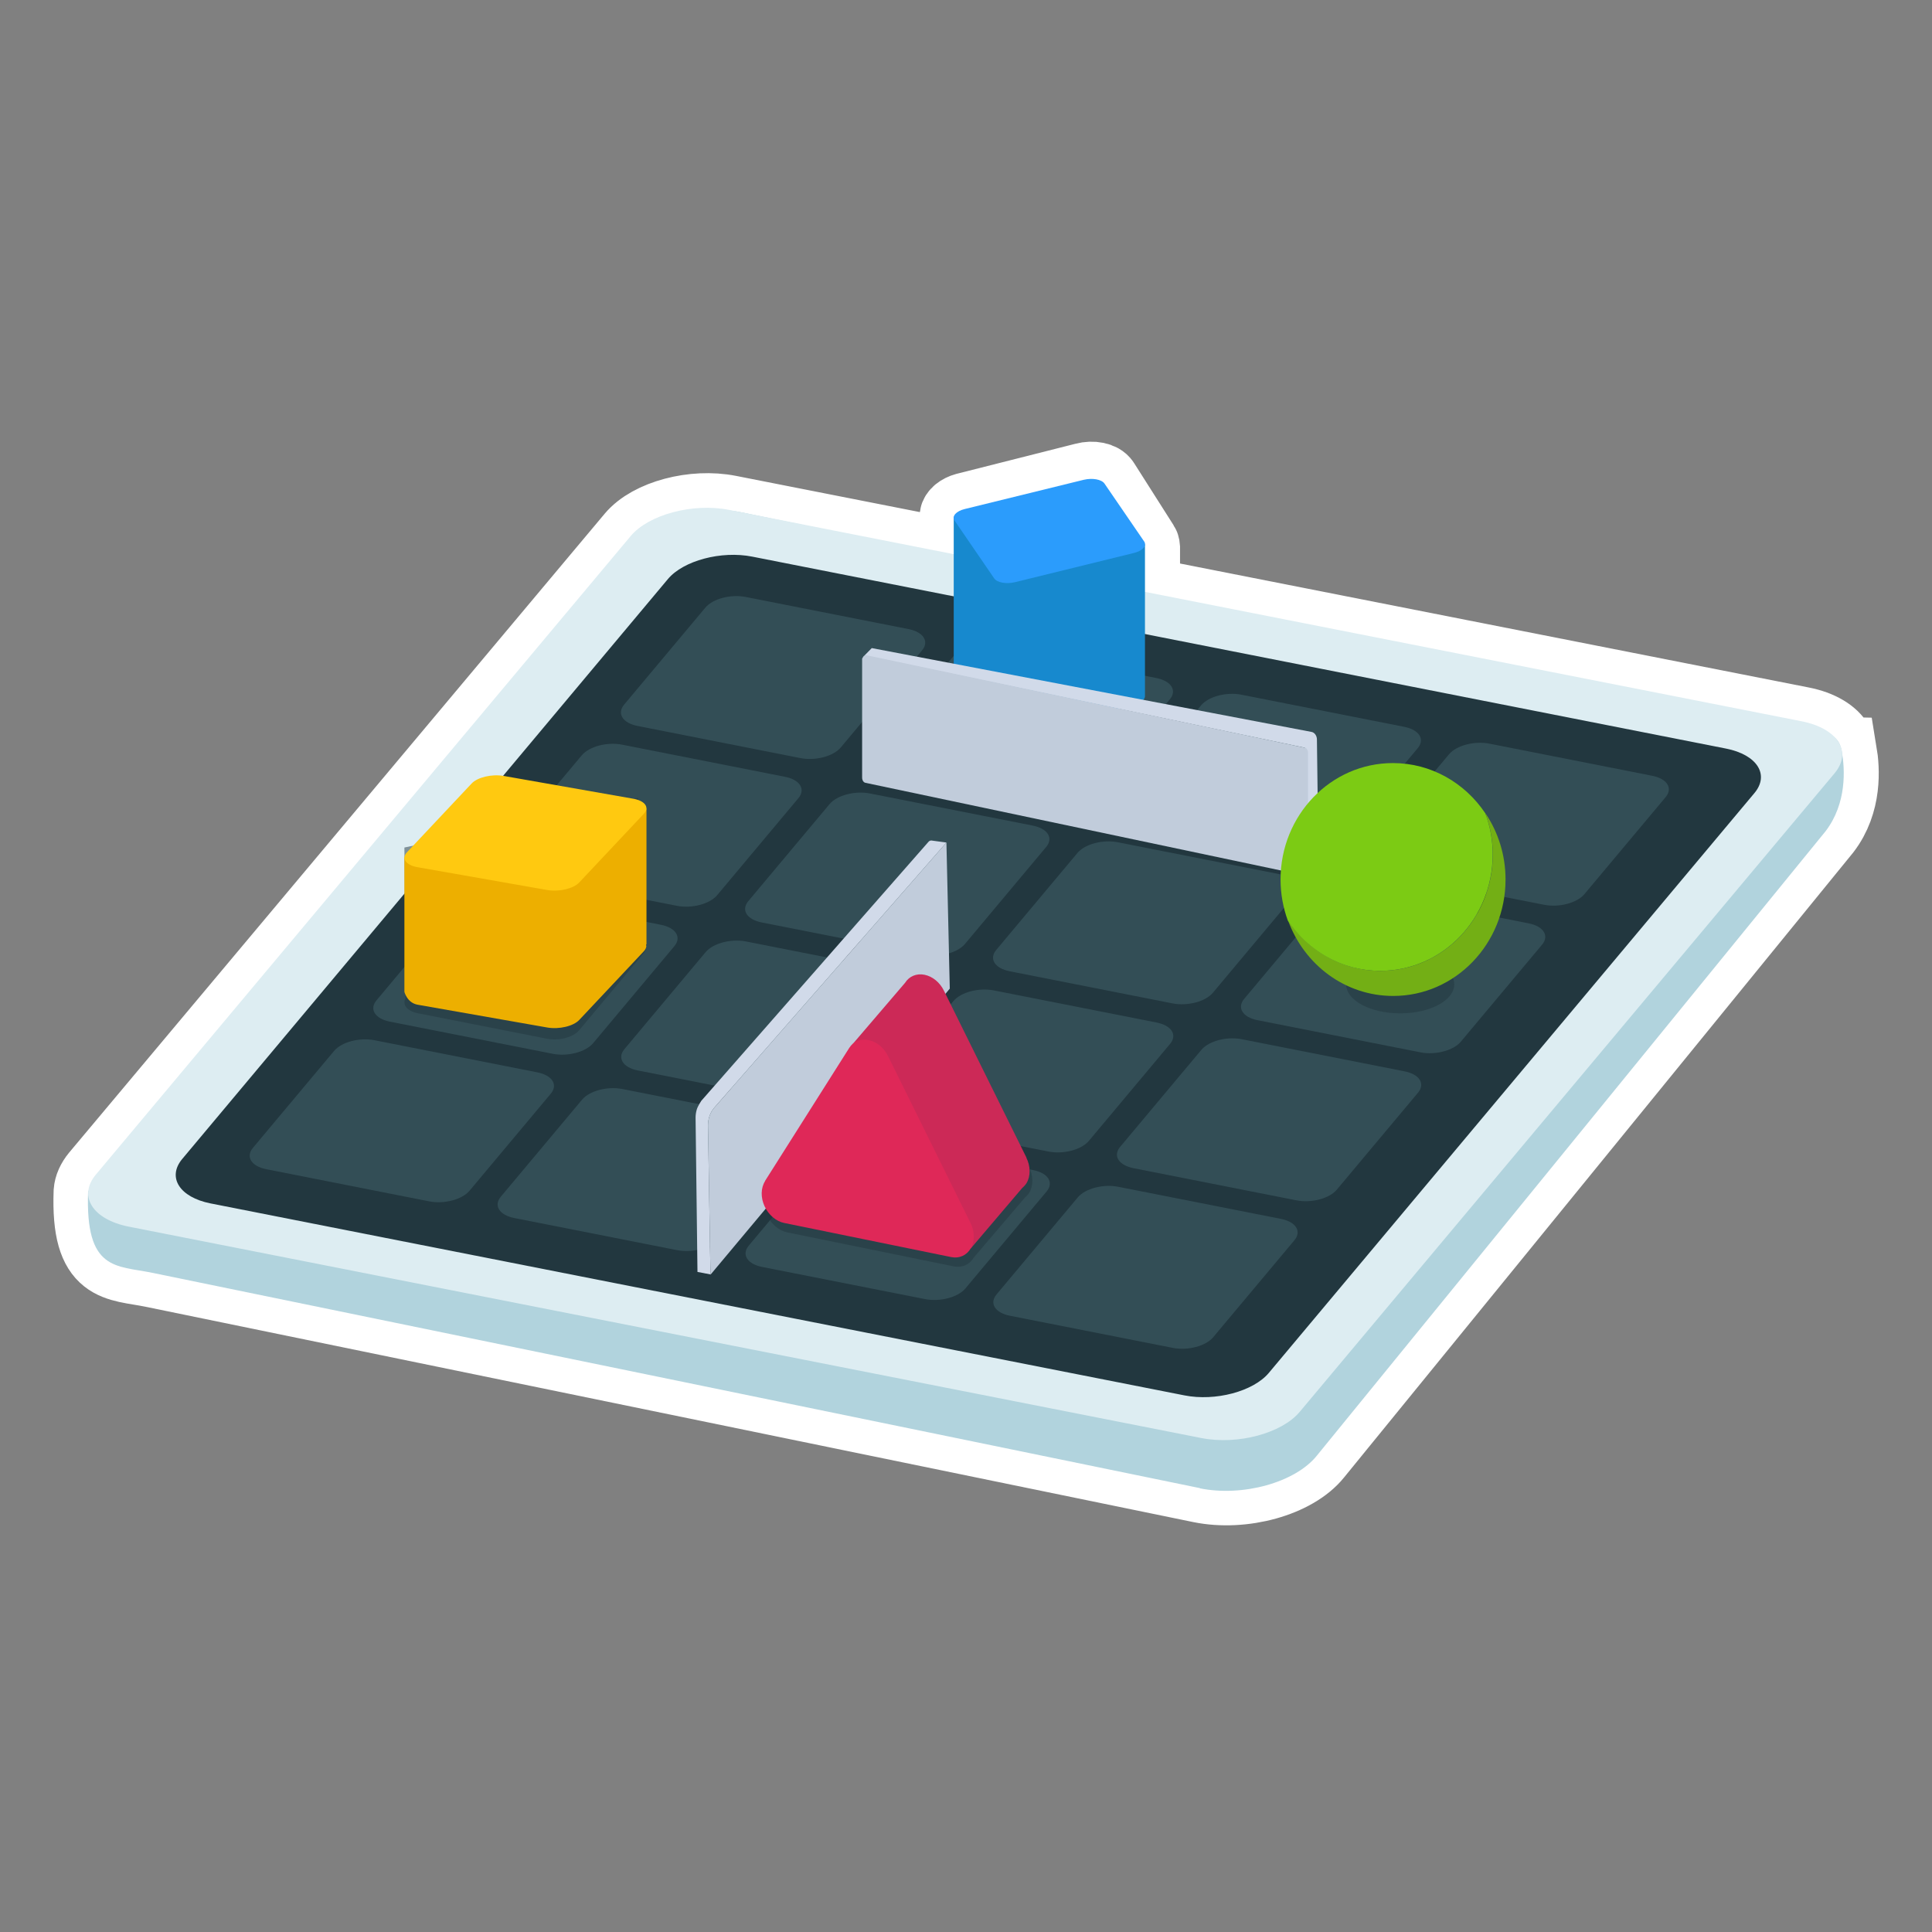 <?xml version="1.0" encoding="UTF-8"?>
<svg xmlns="http://www.w3.org/2000/svg" id="Calque_2" data-name="Calque 2" viewBox="0 0 132.24 132.24">
  <rect x="0" y="0" width="132.24" height="132.24" fill="#808080" stroke="none"/>
  <defs>
    <style>
      .cls-1 {
        fill: #c1ccdb;
      }

      .cls-2 {
        fill: #fff;
        stroke: #fff;
        stroke-miterlimit: 10;
        stroke-width: 4.74px;
      }

      .cls-3 {
        fill: #edaf00;
      }

      .cls-4 {
        fill: #7ccb14;
      }

      .cls-5 {
        fill: #df2858;
      }

      .cls-6 {
        fill: #334e56;
      }

      .cls-7, .cls-8 {
        fill: #22373f;
      }

      .cls-9 {
        fill: none;
      }

      .cls-10 {
        fill: #ffc910;
      }

      .cls-11 {
        fill: #73af15;
      }

      .cls-8 {
        opacity: .5;
      }

      .cls-12 {
        fill: #b1d3dd;
      }

      .cls-13 {
        fill: #2b9cfc;
      }

      .cls-14 {
        fill: #d1dae9;
      }

      .cls-15 {
        fill: #cc2957;
      }

      .cls-16 {
        fill: #ddedf2;
      }

      .cls-17 {
        fill: #1789ce;
      }
    </style>
  </defs>
  <g id="Calque_3" data-name="Calque 3">
    <rect class="cls-9" x="0" y="0" width="132.24" height="132.24"></rect>
    <g>
      <path class="cls-2" d="M126.09,51.45s0-.01,0-.02c-.02-.16-.07-.31-.14-.46-.02-.04-.04-.08-.06-.11-.39-.68-1.27-1.23-2.55-1.48l-44.94-8.86v-3.05s-.01-.16-.06-.23l-2.72-4.28c-.2-.32-.83-.45-1.42-.29l-8.14,2.06c-.43.12-.71.36-.75.61v.04s0,2.55,0,2.55l-15.38-3.03c-2.47-.49-5.5.32-6.73,1.79L6.56,80.4c-.32.39-.49.78-.52,1.16,0,0,0,0,0,0-.2,5.44,1.91,5.05,4.39,5.56l71.72,14.74c2.94.6,6.54-.4,8.01-2.23l34.83-42.75c1.46-1.91,1.31-4.23,1.11-5.43Z"></path>
      <g>
        <path class="cls-12" d="M82.14,101.86l-71.72-14.74c-2.47-.51-4.59-.11-4.39-5.56.01-.36,36.72-44.26,36.72-44.26,1.47-1.83,5.07-2.83,8.01-2.23l71.31,14.66c2.21.45,3.71.03,4,1.72.21,1.2.35,3.52-1.11,5.44l-34.83,42.75c-1.47,1.83-5.07,2.83-8.01,2.23Z"></path>
        <path class="cls-16" d="M82.23,98.43l-73.42-14.47c-2.47-.49-3.48-2.09-2.25-3.56l36.61-43.71c1.23-1.47,4.26-2.28,6.73-1.79l73.42,14.47c2.47.49,3.48,2.09,2.25,3.56l-36.61,43.71c-1.23,1.47-4.26,2.28-6.73,1.79Z"></path>
        <path class="cls-7" d="M81.07,95.51l-66.66-13.14c-2.12-.42-2.99-1.79-1.93-3.05l33.24-39.69c1.06-1.26,3.65-1.95,5.77-1.53l66.66,13.14c2.12.42,2.99,1.79,1.93,3.05l-33.24,39.69c-1.06,1.26-3.65,1.95-5.77,1.53Z"></path>
        <path class="cls-6" d="M54.79,51.89l-11.15-2.2c-1.02-.2-1.43-.85-.92-1.46l5.56-6.64c.51-.61,1.74-.93,2.76-.73l11.15,2.2c1.02.2,1.43.85.92,1.46l-5.56,6.64c-.51.61-1.74.93-2.76.73Z"></path>
        <path class="cls-6" d="M71.75,55.24l-11.15-2.2c-1.02-.2-1.43-.85-.92-1.46l5.56-6.64c.51-.61,1.74-.93,2.76-.73l11.15,2.2c1.02.2,1.43.85.92,1.46l-5.56,6.64c-.51.61-1.74.93-2.76.73Z"></path>
        <path class="cls-6" d="M88.72,58.58l-11.15-2.2c-1.02-.2-1.43-.85-.92-1.46l5.56-6.64c.51-.61,1.74-.93,2.76-.73l11.15,2.2c1.02.2,1.43.85.92,1.46l-5.56,6.64c-.51.61-1.74.93-2.76.73Z"></path>
        <path class="cls-6" d="M105.69,61.93l-11.15-2.2c-1.02-.2-1.43-.85-.92-1.46l5.56-6.64c.51-.61,1.74-.93,2.76-.73l11.15,2.2c1.02.2,1.43.85.92,1.46l-5.56,6.64c-.51.61-1.74.93-2.76.73Z"></path>
        <path class="cls-6" d="M46.33,62l-11.15-2.2c-1.02-.2-1.43-.85-.92-1.46l5.56-6.64c.51-.61,1.74-.93,2.76-.73l11.15,2.2c1.02.2,1.43.85.92,1.46l-5.56,6.64c-.51.61-1.74.93-2.76.73Z"></path>
        <path class="cls-6" d="M63.29,65.34l-11.15-2.2c-1.02-.2-1.43-.85-.92-1.46l5.56-6.64c.51-.61,1.74-.93,2.76-.73l11.15,2.2c1.02.2,1.43.85.92,1.46l-5.56,6.64c-.51.61-1.74.93-2.76.73Z"></path>
        <path class="cls-6" d="M80.26,68.68l-11.15-2.2c-1.02-.2-1.43-.85-.92-1.46l5.56-6.64c.51-.61,1.74-.93,2.76-.73l11.15,2.2c1.02.2,1.43.85.92,1.46l-5.56,6.64c-.51.61-1.74.93-2.76.73Z"></path>
        <path class="cls-6" d="M97.23,72.03l-11.15-2.2c-1.02-.2-1.43-.85-.92-1.46l5.56-6.64c.51-.61,1.74-.93,2.76-.73l11.15,2.2c1.02.2,1.43.85.92,1.46l-5.56,6.64c-.51.61-1.74.93-2.76.73Z"></path>
        <path class="cls-6" d="M37.84,72.13l-11.15-2.2c-1.02-.2-1.43-.85-.92-1.46l5.56-6.64c.51-.61,1.74-.93,2.76-.73l11.15,2.2c1.02.2,1.43.85.92,1.46l-5.56,6.64c-.51.61-1.74.93-2.76.73Z"></path>
        <path class="cls-6" d="M54.81,75.47l-11.15-2.2c-1.02-.2-1.43-.85-.92-1.46l5.56-6.64c.51-.61,1.74-.93,2.76-.73l11.15,2.2c1.02.2,1.43.85.92,1.46l-5.56,6.64c-.51.61-1.74.93-2.76.73Z"></path>
        <path class="cls-6" d="M71.77,78.82l-11.15-2.2c-1.02-.2-1.43-.85-.92-1.46l5.56-6.64c.51-.61,1.74-.93,2.76-.73l11.15,2.2c1.02.2,1.43.85.92,1.46l-5.56,6.64c-.51.61-1.74.93-2.76.73Z"></path>
        <path class="cls-6" d="M88.74,82.16l-11.15-2.2c-1.02-.2-1.43-.85-.92-1.46l5.56-6.64c.51-.61,1.74-.93,2.76-.73l11.15,2.2c1.02.2,1.43.85.92,1.46l-5.56,6.64c-.51.61-1.74.93-2.76.73Z"></path>
        <path class="cls-6" d="M29.38,82.23l-11.15-2.2c-1.02-.2-1.43-.85-.92-1.46l5.56-6.64c.51-.61,1.74-.93,2.76-.73l11.15,2.2c1.02.2,1.43.85.92,1.46l-5.56,6.64c-.51.61-1.74.93-2.76.73Z"></path>
        <path class="cls-6" d="M46.35,85.57l-11.15-2.2c-1.02-.2-1.43-.85-.92-1.46l5.56-6.64c.51-.61,1.74-.93,2.76-.73l11.15,2.2c1.02.2,1.43.85.92,1.46l-5.56,6.64c-.51.61-1.74.93-2.76.73Z"></path>
        <path class="cls-6" d="M63.32,88.92l-11.15-2.2c-1.02-.2-1.43-.85-.92-1.46l5.56-6.64c.51-.61,1.74-.93,2.76-.73l11.15,2.2c1.02.2,1.43.85.92,1.46l-5.56,6.64c-.51.61-1.74.93-2.76.73Z"></path>
        <path class="cls-6" d="M80.28,92.26l-11.15-2.2c-1.02-.2-1.43-.85-.92-1.46l5.56-6.64c.51-.61,1.74-.93,2.76-.73l11.15,2.2c1.02.2,1.43.85.92,1.46l-5.56,6.64c-.51.61-1.74.93-2.76.73Z"></path>
        <ellipse class="cls-8" cx="95.84" cy="67.38" rx="3.7" ry="1.98"></ellipse>
        <path class="cls-8" d="M70.46,79.87l-5.65-11.42c-.28-.57-.78-.98-1.33-1.09-.54-.11-1.05.1-1.33.55l-3.68,4.3h0c-.05.07-.1.12-.15.18l-5.76,9.09c-.3.47-.31,1.13-.04,1.72s.79,1.03,1.35,1.15l11.41,2.33c.56.11,1.08-.11,1.36-.59h0l3.53-4.14c.11-.09.21-.2.29-.33.28-.48.27-1.15-.02-1.73Z"></path>
        <path class="cls-17" d="M78.38,37.27l-13.1-1.9v10.43s0,.02,0,.02h0s0,0,0,0c0,.07,0,.14.05.2l2.72,3.97c.2.29.83.4,1.42.26l8.14-2c.46-.11.74-.35.76-.58h0s0-10.42,0-10.42Z"></path>
        <path class="cls-13" d="M75.6,33.1c-.2-.29-.83-.4-1.42-.26l-8.14,2c-.59.14-.9.49-.71.78l2.72,3.97c.2.29.83.4,1.42.26l8.14-2c.59-.14.9-.49.71-.78l-2.72-3.97h0Z"></path>
        <path class="cls-8" d="M44.25,64.71l-.57-10.09-16,3.39.07,10.33c-.22.43.11.86.83,1.01l8.87,1.75c.81.16,1.79-.1,2.19-.58l4.42-5.28c.11-.13.16-.26.17-.39,0-.04-.02-.08-.02-.12h.03Z"></path>
        <g>
          <path class="cls-14" d="M48.46,77.03c0-.46.15-.89.42-1.2l15.9-18.16-1.03-.14c-.06,0-.13.02-.18.07l-15.57,17.75s-.25.38-.31.6c-.05.17-.08.36-.08.55l.13,10.56.89.17-.17-10.22Z"></path>
          <path class="cls-1" d="M65.01,67.66l-.23-9.99-15.9,18.16c-.27.31-.42.74-.42,1.2l.17,10.22,16.38-19.58Z"></path>
        </g>
        <path class="cls-15" d="M70.26,79.24l-5.65-11.43c-.28-.57-.78-.98-1.33-1.09-.54-.11-1.05.1-1.33.55l-3.68,4.3.46.78-2.54,4.01c-.3.47-.31,1.13-.04,1.72.27.59.79,1.04,1.35,1.15l6.01,1.23,2.94,4.99,3.53-4.15c.11-.09.21-.2.29-.33.28-.48.27-1.15-.02-1.73Z"></path>
        <path class="cls-5" d="M52.37,80.84c-.3.47-.31,1.13-.04,1.72.27.59.79,1.04,1.35,1.15l11.41,2.33c.56.12,1.08-.11,1.36-.6.28-.48.27-1.15-.02-1.73l-5.65-11.43c-.28-.57-.78-.98-1.33-1.09s-1.05.1-1.33.55l-5.76,9.1Z"></path>
        <path class="cls-3" d="M44.25,64.65v-9.31s-16.57,3.34-16.57,3.34v9.21s.18.75.91.88l8.87,1.56c.81.14,1.79-.09,2.19-.52l4.42-4.7c.11-.12.16-.23.17-.35,0-.04-.02-.07-.02-.11h.03Z"></path>
        <path class="cls-10" d="M37.46,60.92l-8.87-1.56c-.81-.14-1.14-.6-.73-1.03l4.42-4.7c.4-.43,1.39-.66,2.19-.52l8.87,1.56c.81.14,1.14.6.73,1.03l-4.42,4.7c-.4.43-1.39.66-2.19.52Z"></path>
        <path class="cls-14" d="M59.67,44.36l-.5.51,30.14,6.31.16,4.48.73-.36-.06-4.68c0-.26-.16-.48-.36-.52l-30.11-5.74Z"></path>
        <path class="cls-1" d="M89.31,51.18l-30-6.33c-.08-.02-.15.01-.21.08l-.09.15v8.14c0,.18.09.33.22.36l30,6.33s.03,0,.04,0c.06,0,.12-.03.17-.09l.09-.15v-8.14c0-.18-.09-.33-.22-.36Z"></path>
        <g>
          <path class="cls-11" d="M101.67,55.66c.32.88.51,1.83.51,2.82,0,4.4-3.44,7.97-7.69,7.97-2.62,0-4.93-1.36-6.32-3.43,1.1,3.01,3.9,5.15,7.19,5.15,4.25,0,7.69-3.57,7.69-7.97,0-1.69-.51-3.25-1.38-4.54Z"></path>
          <path class="cls-4" d="M94.48,66.45c4.25,0,7.69-3.57,7.69-7.97,0-.99-.18-1.94-.51-2.82-1.39-2.07-3.7-3.43-6.32-3.43-4.25,0-7.69,3.57-7.69,7.97,0,.99.18,1.94.5,2.82,1.39,2.07,3.7,3.43,6.32,3.43Z"></path>
        </g>
      </g>
    </g>
  </g>
</svg>
